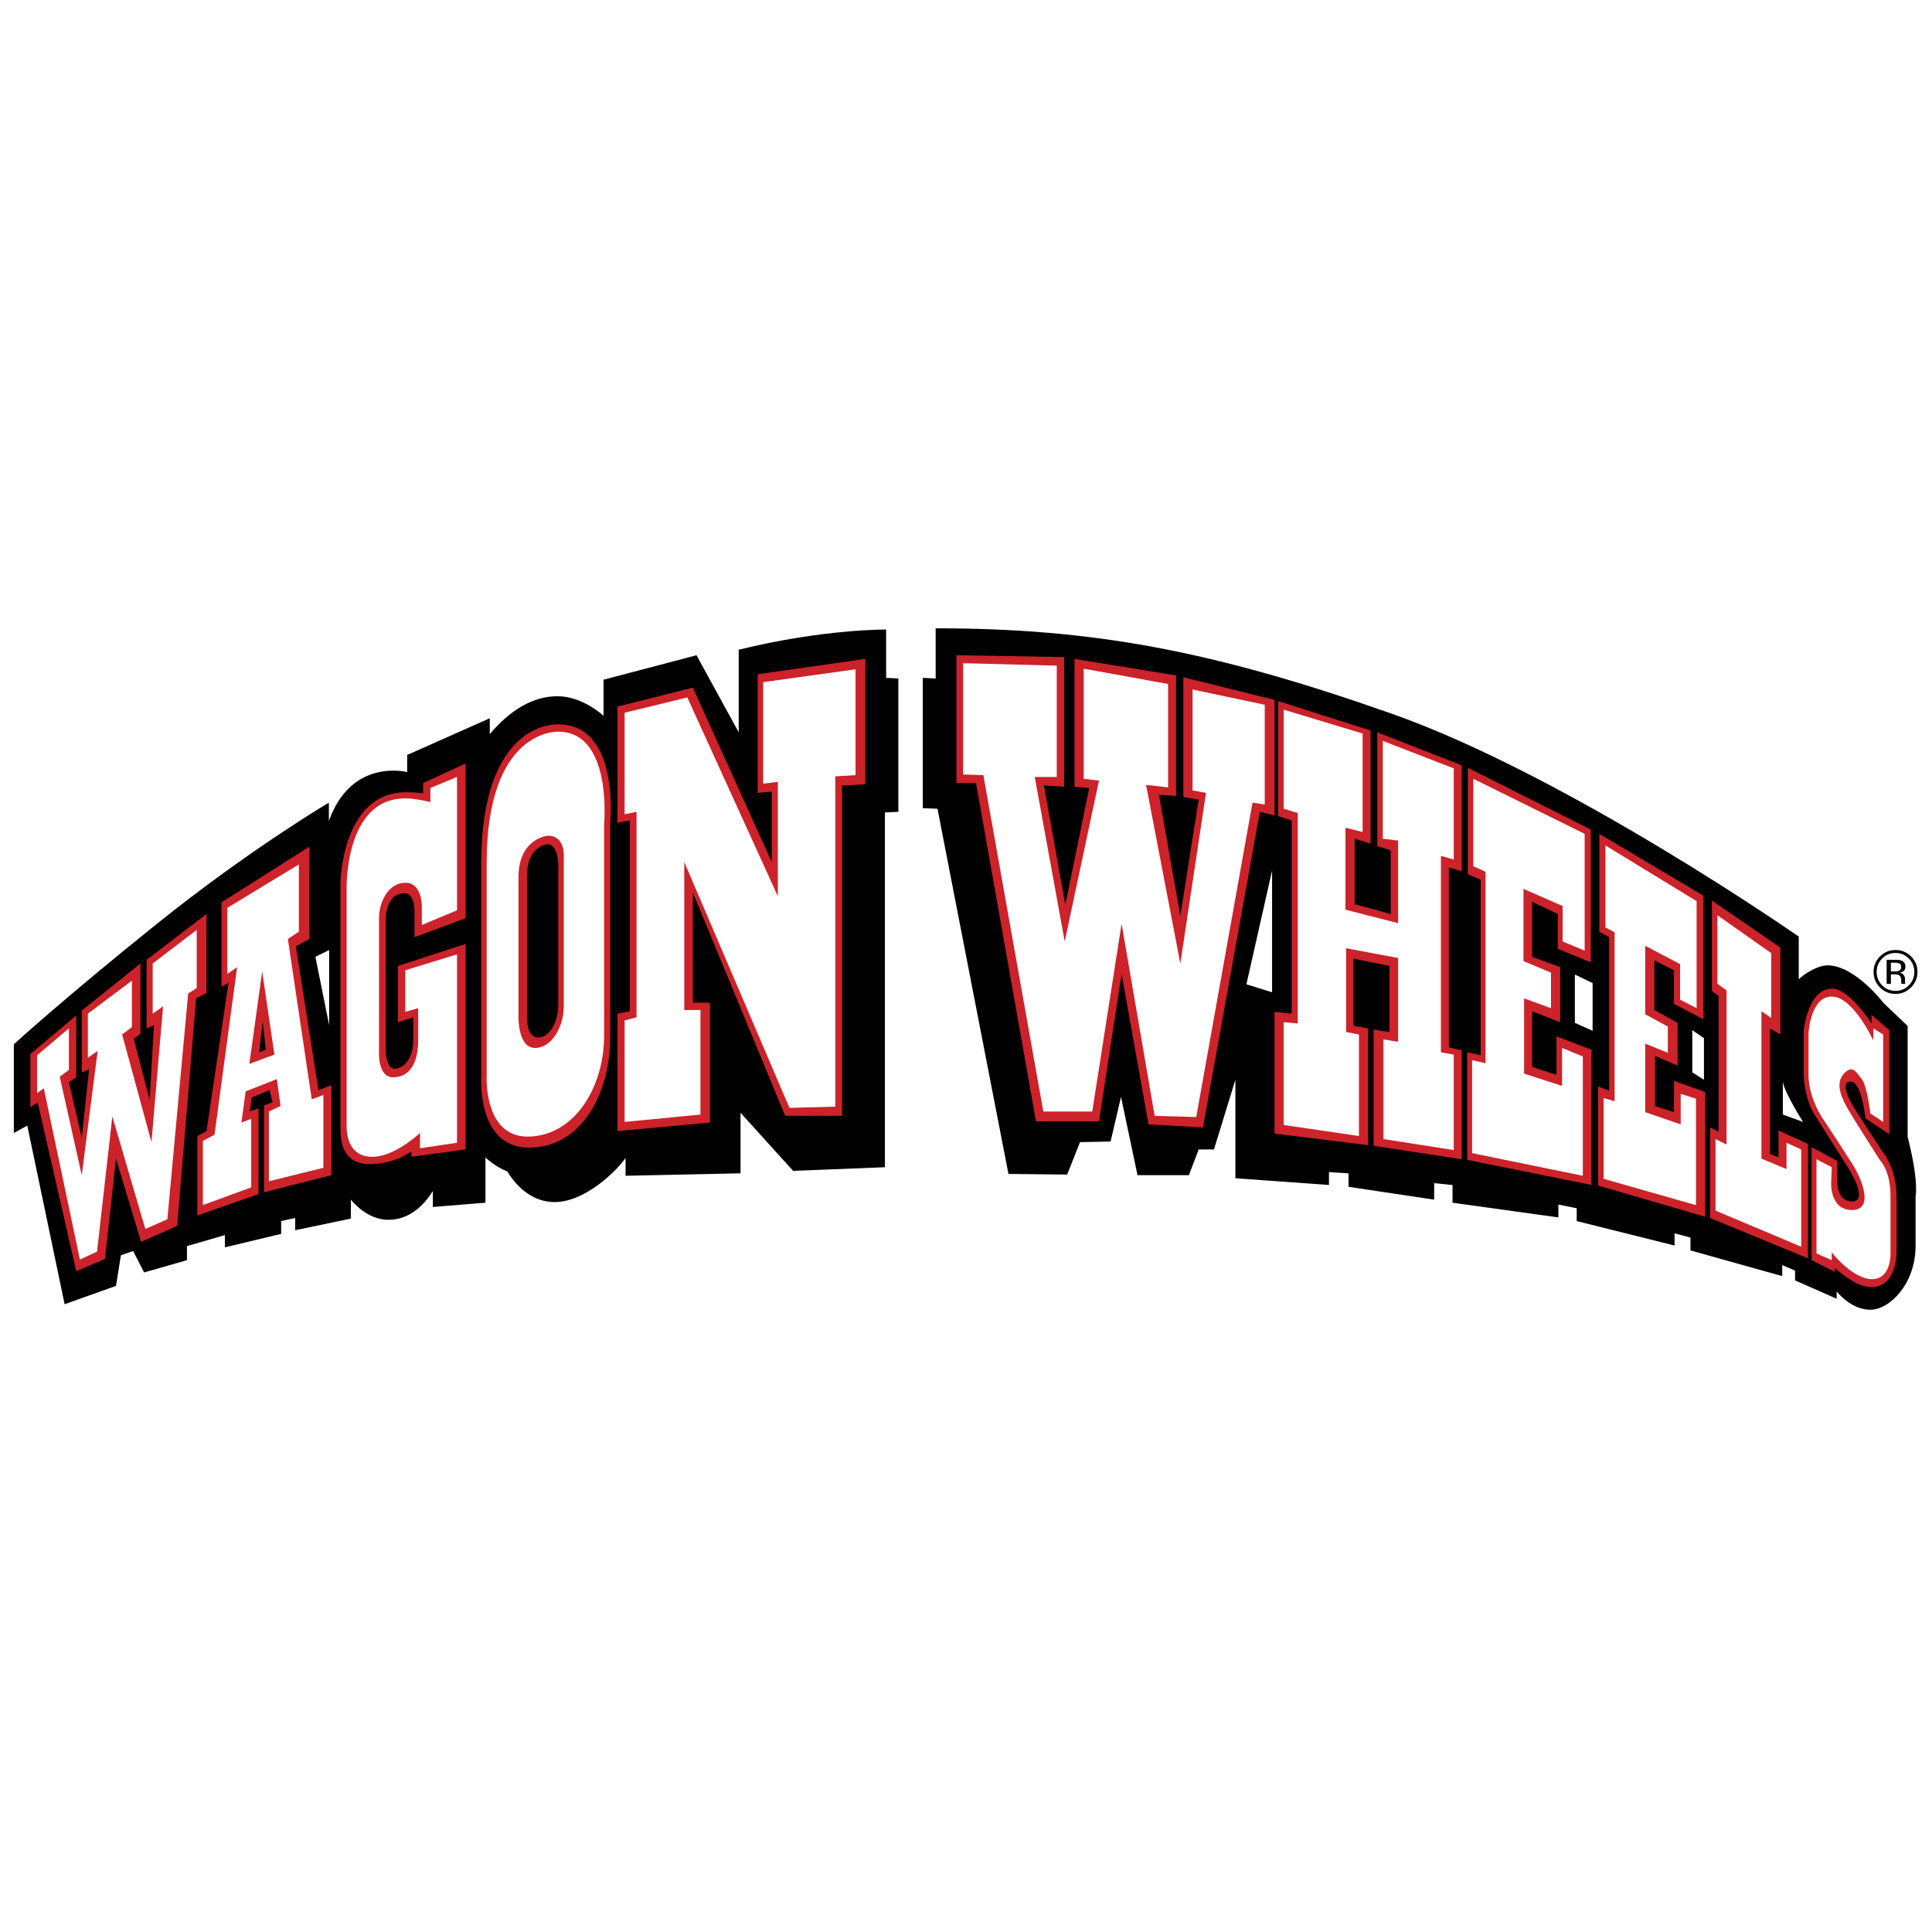 <svg xmlns="http://www.w3.org/2000/svg" width="2500" height="2500" viewBox="0 0 192.756 192.756"><g fill-rule="evenodd" clip-rule="evenodd"><path fill="#fff" d="M0 0h192.756v192.756H0V0z"/><path d="M190.324 113.4v-11.045l-2.381-2.259s-2.867-3.783-5.615-3.783c-1.037 0-2.502.977-2.867 1.403v-4.271s-23.008-16.05-40.705-22.275c-17.699-6.225-29.66-8.483-45.405-8.483v5.005l-1.282-.062v13l1.465.061 7.08 36.433 5.857.062 1.283-3.234 3.051-.062 1.037-4.455 1.648 7.812h5.125l.977-2.562h1.525l2.137-6.957v9.825l9.338.671v-1.281l1.953.122v1.342l8.543 1.282v-1.647l1.83.183v1.771l10.559 1.464v-1.281l1.832.366v1.281l9.764 2.441v-1.221l1.586.427v1.282l9.154 2.562v-1.099l1.281.55v.977l4.15 1.83v-.732s1.404 1.831 3.357 1.831 4.516-2.624 4.516-6.347v-4.943s.365-1.406-.793-5.984zm-63.408-14.402l-2.562-.793 2.562-11.351v12.144zm31.979 3.845l-1.77-.793v-4.821l1.77.854v4.76zm11.107 4.883l-1.16-.732v-4.211l1.16.793v4.15zm7.871 3.477v-3.295c.123 1.037 2.016 4.027 2.016 4.027l-2.016-.732zM32.841 94.788v7.506l-1.373-6.835 1.373-.671zm-31.46 9.398v8.849l1.343-.732 3.723 17.82 5.126-1.831.488-3.052 1.22-.427 1.099 2.137 4.272-1.221v-1.404l3.784-1.099v1.221l5.615-1.343v-1.281l1.403-.305v1.221l5.554-1.16v-1.892s1.526 2.014 3.723 2.014 3.601-1.525 4.455-2.868v1.587l5.249-.427v-4.517s.915.915 2.197 1.403c0 0 1.587 3.052 4.7 3.052 3.112 0 6.286-3.234 7.079-4.394v1.77l11.473-.244v-6.042l5.249 5.798 9.154-.366V81.057l1.342-.061V67.692l-1.22-.062v-4.82s-6.286-.061-14.708 2.014v8.239l-4.211-7.689-9.276 2.441v3.601s-2.075-1.953-4.577-1.953-4.76 1.403-6.774 3.784V71.66l-8.239 3.662v1.709s-5.554-1.465-7.812 4.882V80.08s-7.873 4.638-17.149 12.083c-9.277 7.445-14.282 12.023-14.282 12.023z"/><path d="M188.492 102.782v10.374l-2.379-1.586s-.367-3.662-1.465-3.662c-1.1 0-.184 1.831.488 2.868l2.562 3.967s1.525 1.647 1.525 4.699v5.432s.062 3.539-2.502 3.539c-1.281 0-2.562-.977-3.662-1.892v.366l-2.318-1.159v-11.291l2.562 1.404v2.136s0 1.892 1.465 1.892.307-2.318-.488-3.539c-.793-1.221-3.051-4.821-3.051-4.821s-1.281-1.587-1.281-4.76v-3.845s.365-4.271 2.867-4.271c1.221 0 2.93 1.952 3.906 3.478v-.854l1.771 1.525z" fill="#cc2229"/><path fill="#cc2229" d="M170.795 89.845v9.031l.672.488v13.548l-.856-.427v9.033l9.766 4.027v-11.412l-2.93-1.342v2.685l-.855-.367V102.6l1.037.609v-8.666l-6.834-4.698zM159.566 83.193v9.764l.977.549v15.318l-1.1-.428v9.887l10.68 3.112v-12.45l-3.111-1.097v3.112l-1.893-.61v-5.004l2.258.975v-4.271l-2.318-1.281v-4.944l1.953.977v3.356l2.927 1.526V89.356l-10.373-6.163zM146.445 76.602v10.619l1.282.549v17.514l-1.344-.305v10.741l12.388 2.502v-13.487l-3.478-1.342v3.844l-2.441-.794v-5.552l2.808 1.097v-5.492l-2.808-1.037v-5.492l2.564 1.22v3.479l3.295 1.342V82.766l-12.266-6.164zM127.525 69.95v11.473l1.344.427v19.285l-1.709-.184v12.145l9.338 1.159V102.6l-1.465-.245v-6.713l3.6.733v6.59l-1.586-.244v11.595l8.787 1.342v-10.862l-1.281-.305V86.549l1.281.366V76.357l-8.422-3.295v11.351l1.344.427v6.347l-3.602-.976v-6.53l1.586.488v-11.29l-9.215-2.929zM95.425 65.373v12.754h1.954l5.98 33.748h6.286l2.257-14.707 2.686 15.012 5.432.305 5.675-31.489 1.465.366V69.828l-9.094-2.258v11.961l1.526.244-1.83 11.595-2.137-12.083 1.709.122V67.387l-10.131-1.648v12.755l1.465.122-2.379 11.655-2.137-11.899 2.014.122V65.556l-10.741-.183zM62.836 81.85v19.041l-1.235.244v11.717l9.231-.855v-11.961h-1.709V89.051l9.214 22.275h5.676V78.372l2.32-.122V65.739l-10.742 1.526v11.839l1.404-.122V86l-7.872-17.393-7.522 1.892v11.595l1.235-.244zM55.696 86.854v13.364c0 1.769-.854 3.296-2.014 3.296-1.16 0-1.099-1.953-1.099-1.953V87.342c0-2.93 2.014-3.112 2.014-3.112 1.282 0 1.099 2.624 1.099 2.624zm0-14.585s-7.689-.549-7.689 13.975v21.115s-.488 7.14 4.76 7.14 8.116-5.37 8.116-11.046v-21.42s.977-9.764-5.187-9.764zM25.854 104.979l.347-3.1.324 2.856-.671.244zm-3.753-6.53l.699-.416-2.195 14.818-.915.488v7.934l6.103-2.137v-8.543l-.863.28.192-1.379 1.77-.732.305 1.221-.854.305v8.666l6.713-1.709v-8.971l-1.282.488-2.258-14.341 1.343-.732v-9.215l-8.757 5.554v8.421h-.001zM3.029 105.162v5.31l.732-.489 3.845 16.843 2.869-1.221 1.098-10.007 2.503 8.299 3.6-1.586 1.892-22.703 1.037-.548v-7.873l-5.98 4.577v6.836l.732-.306-.427 7.445-1.587-6.102.671-.489V96.13l-5.858 4.699v6.164l.732-.305-.732 6.834-1.282-5.553.732-.488v-6.164l-4.577 3.845z"/><path d="M187.883 103.209v8.727l-1.281-.854s-.307-2.746-.855-3.418c-.549-.671-.914-1.525-1.83-.488s0 2.686.488 3.54 3.174 5.065 3.174 5.065 1.037.977 1.037 3.539v5.919s0 2.381-1.832 2.381c-1.83 0-3.844-2.381-4.027-2.686v.794l-1.525-.672v-9.398l1.525.794-.061 1.587s-.123 2.685 2.074 2.685 1.037-2.99.123-4.455c-.916-1.464-2.93-4.516-2.93-4.516s-1.525-2.075-1.525-4.516v-4.15s.184-3.661 2.318-3.661c2.137 0 4.15 4.394 4.15 4.394v-1.22l.977.609zM171.344 91.31v6.835l.916.67v15.379l-1.1-.549v7.14l8.545 3.6v-9.702l-1.465-.672v2.624l-2.502-1.037v-14.707l.977.671v-6.469l-5.371-3.783zM160.176 92.529l.916.489v16.843l-1.1-.304v8.054l9.217 2.624v-10.618l-1.527-.488v3.051l-3.539-1.22v-6.835l2.257.915v-2.624l-2.257-1.221V94.36l3.478 1.831v3.539l1.649.855v-10.68l-9.094-5.553v8.177zM146.994 77.7v8.727l1.221.549v19.101l-1.344-.305v9.276l11.047 2.259v-11.901l-2.074-.854v3.784l-3.785-1.221v-7.507l2.685.977v-3.54l-2.746-1.159v-7.201l3.906 1.709v3.539l2.198.916V83.193L146.994 77.7zM128.074 70.804v9.886l1.405.428v20.992l-1.405-.122v10.253l7.508 1.099v-10.131l-1.281-.244v-8.361l5.187.977v8.36l-1.465-.244v9.948l7.018 1.098v-9.52l-1.281-.244V85.39l1.281.366v-9.093l-7.08-2.746v9.764l1.527.183v8.239l-5.25-1.343v-8.177l1.709.427v-9.825l-7.873-2.381zM96.097 66.166l9.337.244v11.108h-2.198l2.991 16.415 3.418-16.049-1.526-.184V66.716l8.422 1.525v10.314l-2.197-.244 3.418 17.819 2.562-17.026-1.342-.244V68.791l7.202 1.525v9.948l-1.221-.184-5.615 31.367-4.149-.121-3.297-19.162-2.929 18.734h-4.881l-5.981-33.564-2.014-.061V66.166zM62.318 71.109l6.255-1.525 9.032 19.833V78.005l-1.464.183v-10.13l9.215-1.282v10.558l-2.014.122v32.954l-4.577.122L68.268 86v14.769h1.617v10.434l-7.567.733v-10.13l1.19-.305V80.996l-1.19.244V71.109z" fill="#fff"/><path d="M41.355 93.506v-2.868s-.056-1.525-.977-1.525c-1.495 0-1.892 1.524-1.892 2.746v12.815s-.016 1.953.865 1.953c.804 0 1.882-.807 1.882-2.93v-2.196l-1.526.487v-5.613l6.744-2.198v20.505l-5.401.731v-.549s-1.647 1.281-4.149 1.281-2.93-1.892-2.93-3.479V87.951s.183-8.91 6.53-8.91c1.099 0 1.709.122 1.709.122v-1.038l4.241-1.953v15.439l-5.096 1.895z" fill="#cc2229"/><path fill="#fff" d="M3.701 105.284l3.173-2.684v4.149l-.916.671 2.198 9.825 1.586-12.388-.976.671v-4.393l4.394-3.296v4.638l-.976.732 2.929 10.741 1.159-13.548-1.037.733V96.13l4.393-3.356v5.797l-.854.549-2.074 22.519-2.198.976-3.295-11.228-1.526 13.487-1.709.793-3.6-17.087-.671.487v-3.783zM56.246 85.512v14.951c0 1.893-1.159 4.089-2.868 4.089s-1.648-3.051-1.648-3.051V87.525c0-3.905 2.929-4.149 2.929-4.149 1.77 0 1.587 2.136 1.587 2.136zm-.55-12.511s-7.14-.366-7.14 13.121v21.115s-.366 6.163 4.089 6.163 7.628-4.638 7.628-10.13V82.216s.854-9.215-4.577-9.215zM45.596 77.518v13.303l-3.509 1.465v-1.831s.061-2.38-1.648-2.38c-1.708 0-2.624 1.954-2.624 3.479v13.425s-.14 2.503 1.404 2.503c1.699 0 2.502-1.502 2.502-3.662v-3.234l-1.282.366v-4.149l5.157-1.587v18.796l-3.692.55v-1.526s-2.502 2.38-4.76 2.38c-2.257 0-2.563-2.014-2.563-3.112V88.87s-.305-9.215 5.858-9.215c1.038 0 2.502.366 2.502.366v-1.404l2.655-1.099zM29.82 86.244v6.713l-1.098.732 2.38 15.988 1.16-.427v7.262l-5.432 1.343v-6.957l1.16-.549-.366-2.686-3.112 1.221-.427 3.112.977-.366v6.835l-4.822 1.77v-6.407l1.16-.61 2.258-16.722-.977.672v-6.591l7.139-4.333zm-2.441 18.979l-1.221-8.299-1.281 9.215 2.502-.916z"/><path d="M190.445 95.634c.365.367.547.812.547 1.331 0 .525-.182.973-.547 1.342a1.81 1.81 0 0 1-1.332.554c-.523 0-.967-.185-1.332-.554s-.547-.816-.547-1.342c0-.52.184-.964.549-1.331.367-.37.811-.555 1.33-.555s.963.185 1.332.555zm.217-.212a2.117 2.117 0 0 0-1.549-.638c-.604 0-1.117.213-1.541.638a2.1 2.1 0 0 0-.641 1.543c0 .608.211 1.126.635 1.553.424.43.939.644 1.547.644.605 0 1.121-.214 1.549-.644.428-.429.641-.946.641-1.553 0-.604-.213-1.118-.641-1.543zm-1.224 1.442c-.09.035-.225.054-.402.054h-.381v-.87h.359c.234 0 .404.029.512.089.105.061.158.178.158.352 0 .185-.082.31-.246.375zm-1.208 1.296h.424v-.947h.334c.223 0 .381.025.471.077.15.09.225.273.225.552v.19l.01.077.006.027.006.023h.396l-.014-.029a.325.325 0 0 1-.021-.126 2.84 2.84 0 0 1-.006-.179v-.175a.667.667 0 0 0-.131-.372c-.088-.127-.227-.206-.416-.235a.902.902 0 0 0 .35-.116c.156-.102.236-.26.236-.474 0-.302-.125-.505-.373-.608-.139-.057-.357-.086-.656-.086h-.84v2.401h-.001z"/></g></svg>